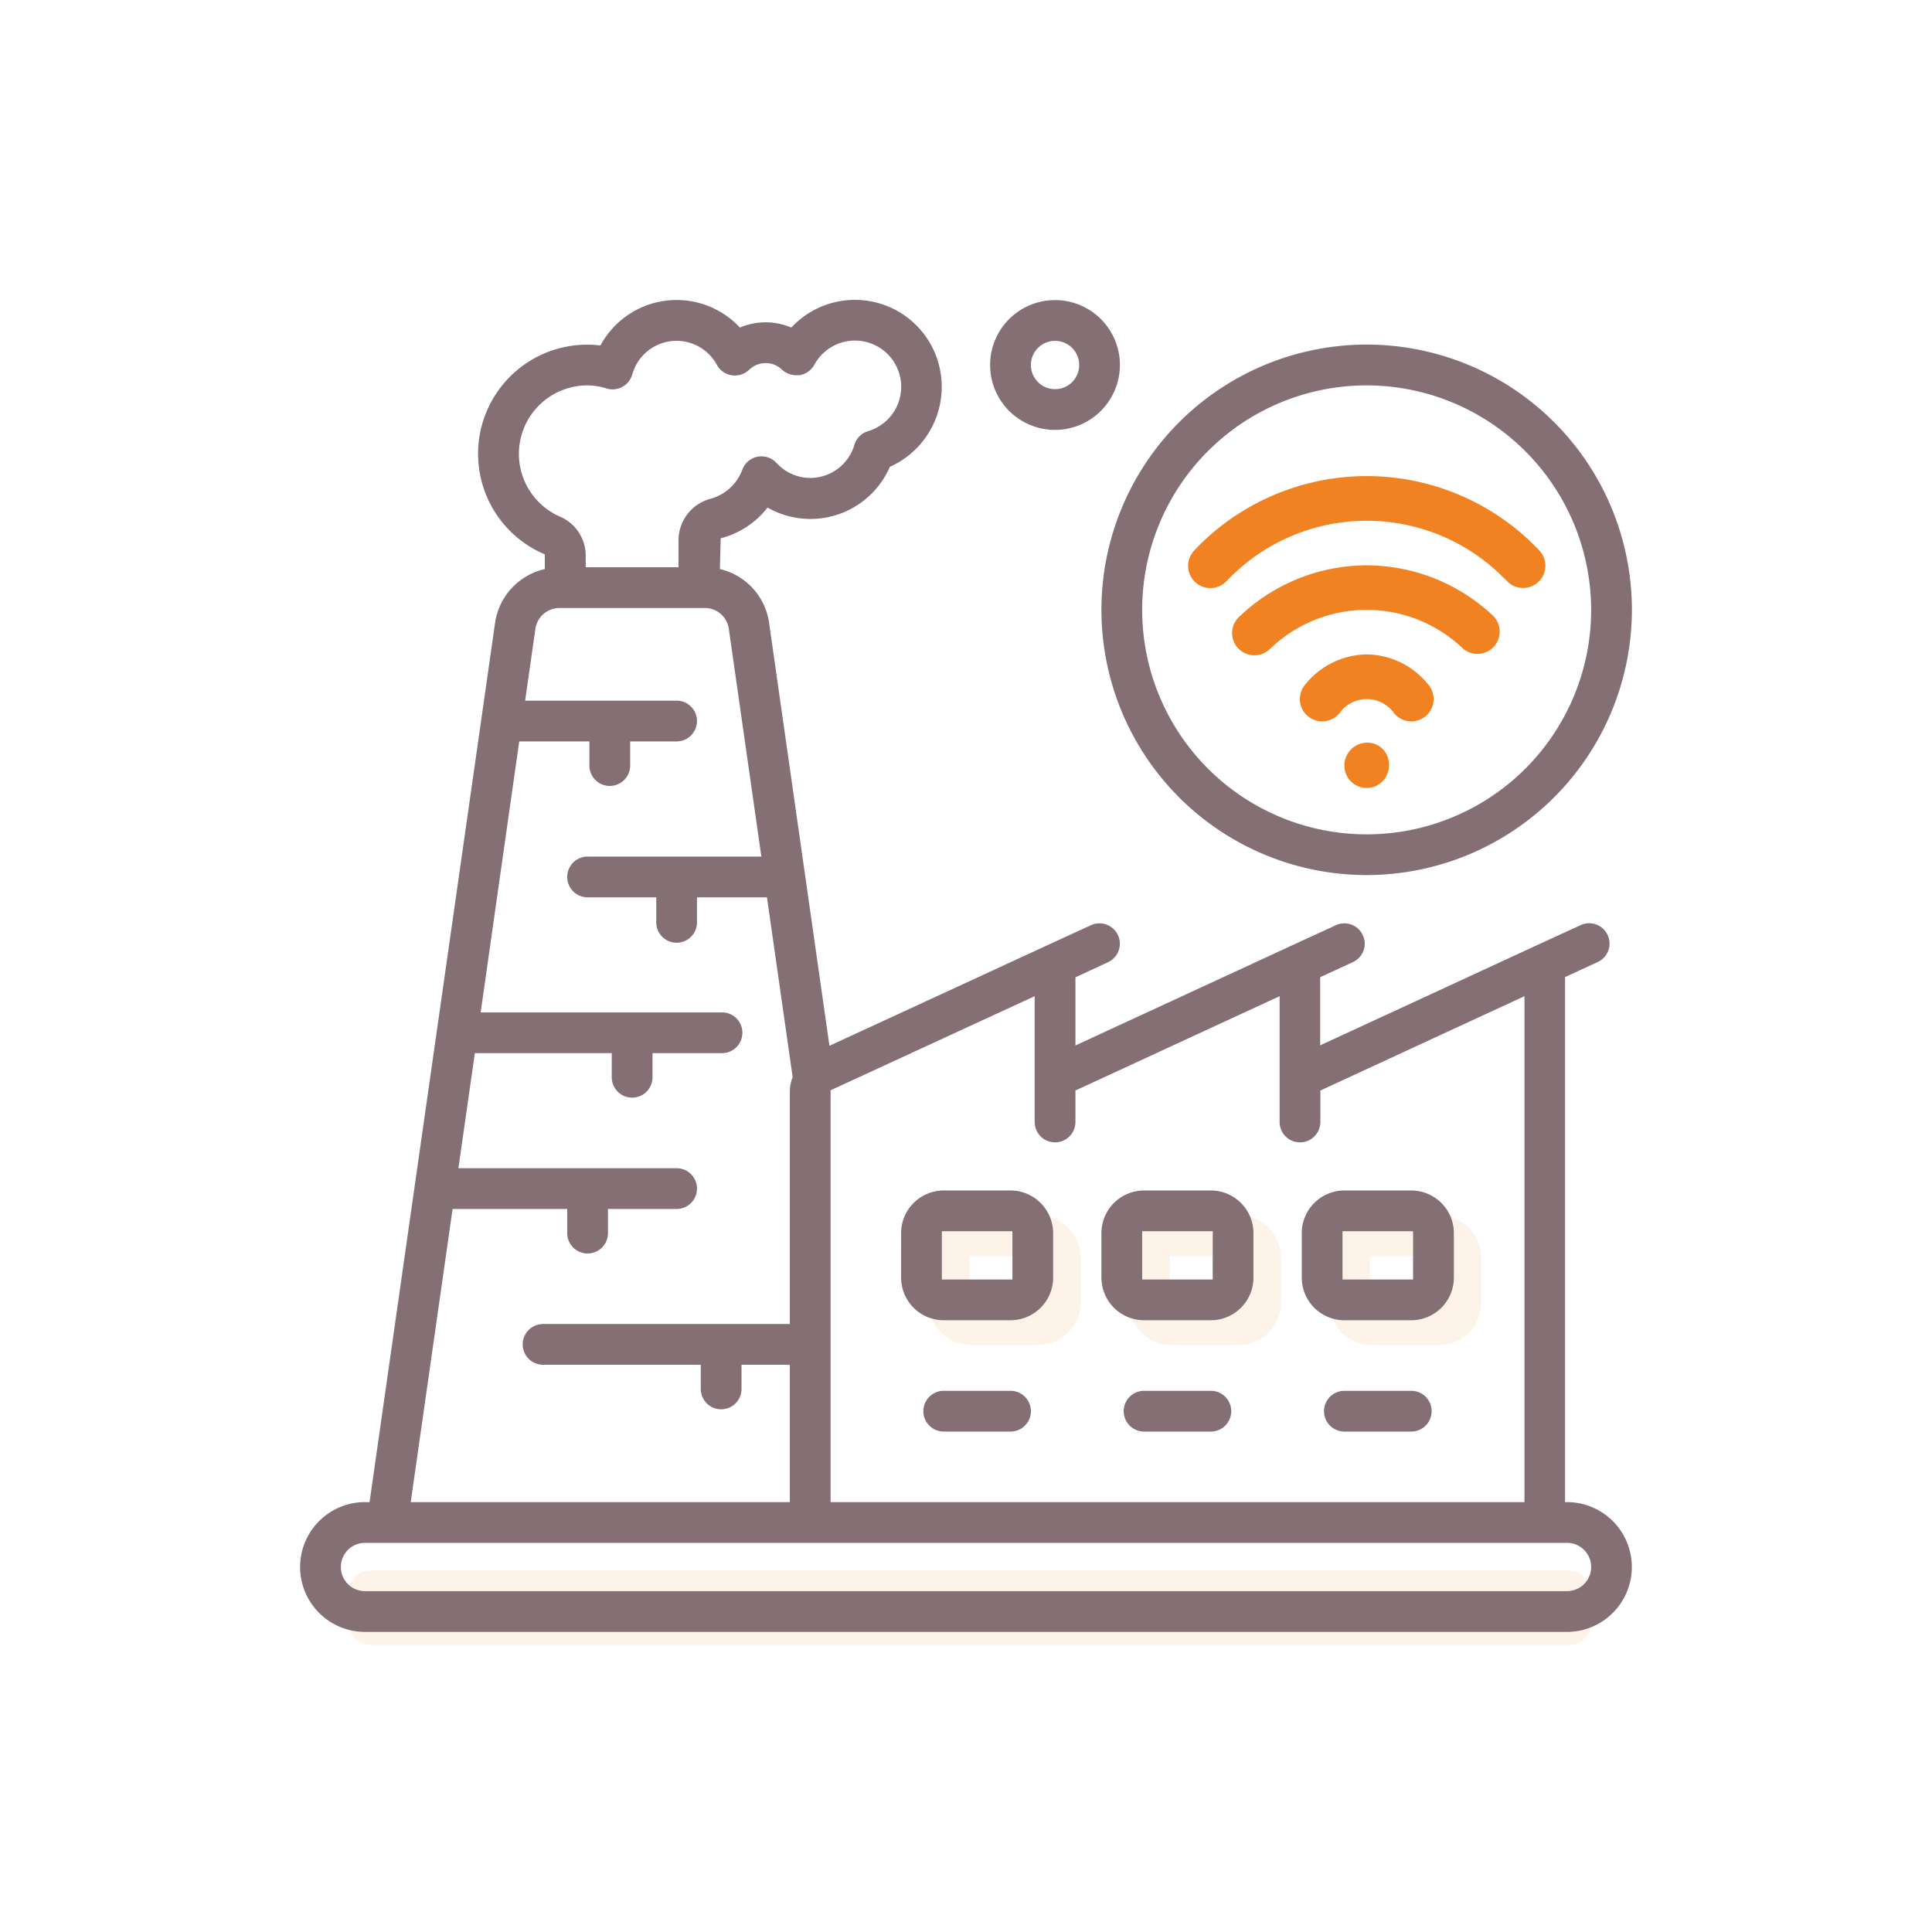 <?xml version="1.0" encoding="UTF-8"?> <svg xmlns="http://www.w3.org/2000/svg" id="Layer_1" data-name="Layer 1" viewBox="0 0 512 512"><defs><style>.cls-1,.cls-3{fill:#f08221;}.cls-1{opacity:0.1;}.cls-2{fill:#846f75;}</style></defs><path class="cls-1" d="M97.77,416.21c-3.53,0-6.4,4.42-6.4,9.85s2.87,9.85,6.4,9.85H416.31c3.53,0,6.4-4.41,6.4-9.85s-2.88-9.85-6.4-9.85Z"></path><path class="cls-1" d="M257.4,356.48a11.3,11.3,0,0,1-11.3-11.3V333.39a11.31,11.31,0,0,1,11.3-11.3h17.69a11.31,11.31,0,0,1,11.3,11.3v11.79a11.31,11.31,0,0,1-11.3,11.3Zm-.5-10.8h18.69V332.89H256.9Z"></path><path class="cls-1" d="M310.48,356.48a11.31,11.31,0,0,1-11.29-11.3V333.39a11.31,11.31,0,0,1,11.29-11.3h17.7a11.31,11.31,0,0,1,11.3,11.3v11.79a11.31,11.31,0,0,1-11.3,11.3Zm-.5-10.8h18.7V332.89H310Z"></path><path class="cls-1" d="M363.57,356.48a11.3,11.3,0,0,1-11.29-11.3V333.39a11.31,11.31,0,0,1,11.29-11.3h17.7a11.31,11.31,0,0,1,11.3,11.3v11.79a11.31,11.31,0,0,1-11.3,11.3Zm-.5-10.8h18.7V332.89h-18.7Z"></path><path class="cls-2" d="M96.73,432.47a17.2,17.2,0,1,1,0-34.4h1.21l33.26-233A17.15,17.15,0,0,1,144,150.9l.38-.09v-3.9l-.3-.13a28.92,28.92,0,0,1,11.54-55.44,25.28,25.28,0,0,1,3.18.19l.33,0,.17-.29a22.92,22.92,0,0,1,36.55-4.68l.23.24.32-.12a17.37,17.37,0,0,1,13,0l.31.12.24-.24a23,23,0,0,1,39.26,11.9A23.2,23.2,0,0,1,236,123.63l-.18.08-.08.17c-.26.59-.55,1.18-.86,1.75a22.91,22.91,0,0,1-31.1,9.08l-.37-.2-.26.33a23,23,0,0,1-11.8,7.72l-.36.1-.21,8.14.38.1A17.08,17.08,0,0,1,203.81,165l16,112.15,57.74-26.65,11.55-5.31a5.4,5.4,0,0,1,4.53,9.81L285,259v18.06l57.46-26.55L354,245.2a5.38,5.38,0,0,1,7.16,2.64,5.34,5.34,0,0,1,.17,4.13,5.41,5.41,0,0,1-2.81,3l-8.66,4v18.06l57.46-26.55,11.57-5.31a5.32,5.32,0,0,1,2.26-.5,5.4,5.4,0,0,1,5.06,7.27,5.31,5.31,0,0,1-2.8,3l-8.66,4V398.07h.5a17.2,17.2,0,0,1,0,34.4Zm0-23.6a6.4,6.4,0,0,0,0,12.8H415.27a6.4,6.4,0,1,0,0-12.8ZM220.11,288.94V398.07H404V264l-54.09,25v8.34a5.4,5.4,0,1,1-10.8,0V264L285,289v8.34a5.4,5.4,0,1,1-10.8,0V264ZM108.85,398.07H209.31V361.68h-12.8v6.4a5.4,5.4,0,1,1-10.8,0v-6.4H143.92a5.4,5.4,0,1,1,0-10.8h65.39V289.27a10.92,10.92,0,0,1,.74-3.79l0-.13-6.8-47.55H184.71v6.4a5.4,5.4,0,1,1-10.79,0v-6.4h-18.2a5.4,5.4,0,0,1,0-10.8h46.05l-8.63-60.38a6.42,6.42,0,0,0-6.33-5.5H148.23a6.46,6.46,0,0,0-6.35,5.56l-2.71,19h40.14a5.4,5.4,0,0,1,0,10.8H167v6.4a5.4,5.4,0,1,1-10.8,0v-6.4h-18.6L127.38,268.3h63.73a5.4,5.4,0,1,1,0,10.79H172.92v6.4a5.4,5.4,0,1,1-10.8,0v-6.4H125.84l-4.36,30.5h57.83a5.4,5.4,0,0,1,0,10.8H161.12v6.4a5.4,5.4,0,0,1-10.8,0v-6.4H119.94Zm46.87-295.94a18.15,18.15,0,0,0-7.28,34.8,11.26,11.26,0,0,1,6.78,10.31v3.08h24.59v-7.17a11.4,11.4,0,0,1,8.62-11,12.52,12.52,0,0,0,8.3-7.7,5.45,5.45,0,0,1,1.41-2.09,5.36,5.36,0,0,1,3.65-1.42,5.42,5.42,0,0,1,4,1.75,12.12,12.12,0,0,0,5.62,3.49,11.92,11.92,0,0,0,3.36.48,12.21,12.21,0,0,0,11.66-8.79,5.36,5.36,0,0,1,3.61-3.6,12.37,12.37,0,0,0,7.31-5.93,12.25,12.25,0,0,0-21.55-11.66,5.46,5.46,0,0,1-3.93,2.75,6.3,6.3,0,0,1-.75,0A5.46,5.46,0,0,1,207.29,98a6.29,6.29,0,0,0-8.76,0,5.5,5.5,0,0,1-3.81,1.52,4.87,4.87,0,0,1-.76-.06A5.42,5.42,0,0,1,190,96.73a12.17,12.17,0,0,0-22.46,2.56,5.45,5.45,0,0,1-5.18,3.9,5.57,5.57,0,0,1-1.57-.23,18,18,0,0,0-5.09-.83Z"></path><path class="cls-2" d="M250.1,349.88a11.3,11.3,0,0,1-11.3-11.3V326.79a11.31,11.31,0,0,1,11.3-11.3h17.7a11.31,11.31,0,0,1,11.29,11.3v11.79a11.31,11.31,0,0,1-11.29,11.3Zm-.5-10.8h18.7V326.29H249.6Z"></path><path class="cls-2" d="M303.19,349.88a11.31,11.31,0,0,1-11.3-11.3V326.79a11.31,11.31,0,0,1,11.3-11.3h17.7a11.31,11.31,0,0,1,11.29,11.3v11.79a11.31,11.31,0,0,1-11.29,11.3Zm-.5-10.8h18.7V326.29h-18.7Z"></path><path class="cls-2" d="M356.28,349.88a11.3,11.3,0,0,1-11.3-11.3V326.79a11.31,11.31,0,0,1,11.3-11.3H374a11.31,11.31,0,0,1,11.29,11.3v11.79A11.31,11.31,0,0,1,374,349.88Zm-.5-10.8h18.7V326.29h-18.7Z"></path><path class="cls-2" d="M279.6,113.93a17.2,17.2,0,1,1,17.19-17.2A17.22,17.22,0,0,1,279.6,113.93Zm0-23.6a6.4,6.4,0,1,0,6.4,6.4A6.41,6.41,0,0,0,279.6,90.33Z"></path><path class="cls-2" d="M362.18,231.9a70.29,70.29,0,1,1,70.29-70.28A70.36,70.36,0,0,1,362.18,231.9Zm0-129.77a59.49,59.49,0,1,0,59.49,59.49A59.56,59.56,0,0,0,362.18,102.13Z"></path><path class="cls-2" d="M303.19,379.38a5.4,5.4,0,0,1,0-10.8h17.7a5.4,5.4,0,1,1,0,10.8Z"></path><path class="cls-2" d="M250.1,379.38a5.4,5.4,0,0,1,0-10.8h17.7a5.4,5.4,0,0,1,0,10.8Z"></path><path class="cls-2" d="M356.28,379.38a5.4,5.4,0,0,1,0-10.8H374a5.4,5.4,0,0,1,0,10.8Z"></path><path class="cls-3" d="M362.18,196.81a6.06,6.06,0,0,0-5.9,6.1,5.9,5.9,0,1,0,11.8,0v-.41a5.72,5.72,0,0,0-5.75-5.69Z"></path><path class="cls-3" d="M362.18,208.61a5.71,5.71,0,0,1-5.7-5.7,5.91,5.91,0,0,1,5.71-5.9h.1a5.54,5.54,0,0,1,5.59,5.49v.41A5.71,5.71,0,0,1,362.18,208.61Z"></path><path class="cls-3" d="M362.18,173.42a21.31,21.31,0,0,0-16.29,8,5.9,5.9,0,0,0,9,7.67,8.9,8.9,0,0,1,12.39-2.23,9.09,9.09,0,0,1,2.23,2.23,5.9,5.9,0,0,0,9-7.67A21.32,21.32,0,0,0,362.18,173.42Z"></path><path class="cls-3" d="M374,190.93a5.71,5.71,0,0,1-4.34-2,9.08,9.08,0,0,0-7.45-3.89,9.1,9.1,0,0,0-7.48,3.91,5.71,5.71,0,0,1-8,.61,5.72,5.72,0,0,1-.64-8,20.43,20.43,0,0,1,32.27,0,5.71,5.71,0,0,1-4.33,9.41Z"></path><path class="cls-3" d="M362.18,149.82a48.92,48.92,0,0,0-33.53,13.4,5.9,5.9,0,1,0,7.84,8.81l.23-.21a36.88,36.88,0,0,1,50.92,0,5.9,5.9,0,0,0,8.07-8.6,48.94,48.94,0,0,0-33.53-13.4Z"></path><path class="cls-3" d="M332.57,173.32a5.69,5.69,0,0,1-3.79-9.95,48.46,48.46,0,0,1,66.79,0,5.7,5.7,0,0,1-7.8,8.31,37.08,37.08,0,0,0-51.19,0,2.13,2.13,0,0,1-.22.21A5.7,5.7,0,0,1,332.57,173.32Z"></path><path class="cls-3" d="M316.71,145.66a5.9,5.9,0,1,0,8.36,8.32A51.13,51.13,0,0,1,397.34,152q1,1,2,1.95a5.9,5.9,0,1,0,8.36-8.32,62.92,62.92,0,0,0-89-2c-.67.64-1.33,1.3-2,2Z"></path><path class="cls-3" d="M320.89,155.52a5.69,5.69,0,0,1-4-9.72c.64-.68,1.3-1.33,2-2a62.74,62.74,0,0,1,88.69,2,5.71,5.71,0,0,1,0,8.07,5.7,5.7,0,0,1-8.06,0c-.62-.65-1.28-1.31-2-2a51.31,51.31,0,0,0-72.55,2A5.62,5.62,0,0,1,320.89,155.52Z"></path></svg> 